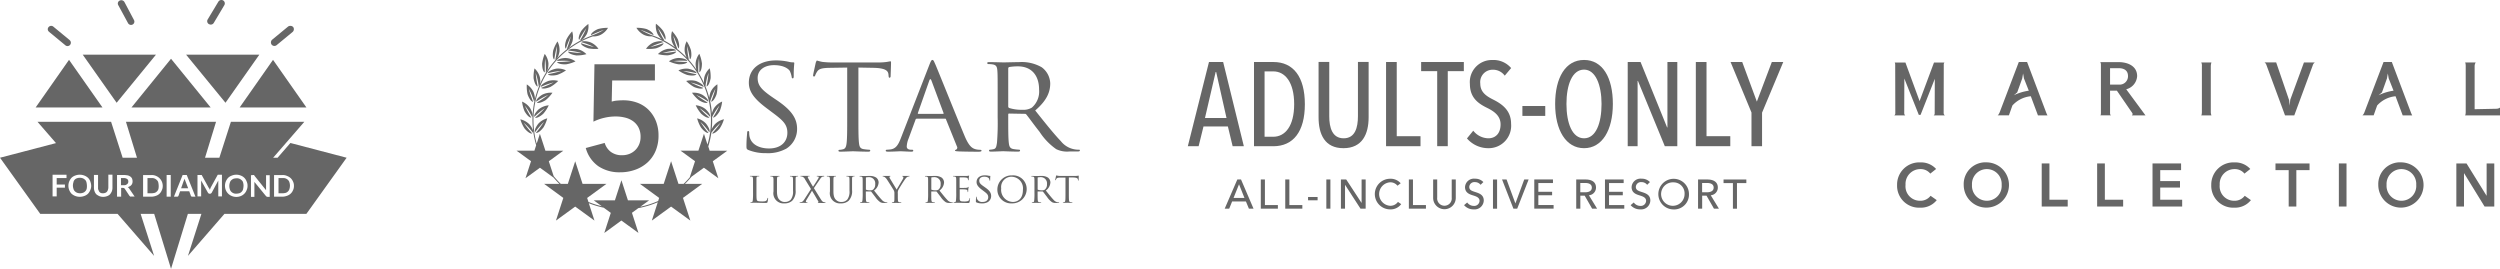 <svg xmlns="http://www.w3.org/2000/svg" width="437.5" height="47.042" viewBox="0 0 437.5 47.042">
  <g id="Capa_1" data-name="Capa 1" transform="translate(0 -0.008)">
    <g id="Grupo_166" data-name="Grupo 166">
      <g id="Grupo_164" data-name="Grupo 164">
        <g id="Grupo_162" data-name="Grupo 162">
          <path id="Trazado_417" data-name="Trazado 417" d="M215.71,25.59l-.83-3.45h-4.27l-.85,3.45h-1.89l3.7-14.73h2.48l3.62,14.73h-1.96Zm-2.89-12.98h-.08l-1.87,8.05h3.77l-1.81-8.05Z" fill="#666"/>
          <path id="Trazado_418" data-name="Trazado 418" d="M222.82,25.59h-3.37V10.86h3.39c3.49,0,5.51,2.58,5.51,7.39s-2.04,7.35-5.53,7.35Zm0-13.09H221.3V23.94h1.52c2.08,0,3.66-1.87,3.66-5.7s-1.58-5.74-3.66-5.74Z" fill="#666"/>
          <path id="Trazado_419" data-name="Trazado 419" d="M239.51,20.53c0,2.98-1.14,5.41-4.41,5.41s-4.35-2.43-4.35-5.41V10.85h1.87v9.49c0,2,.52,3.87,2.52,3.87s2.5-1.87,2.5-3.87V10.85h1.87v9.68Z" fill="#666"/>
          <path id="Trazado_420" data-name="Trazado 420" d="M242.56,25.59V10.86h1.87V23.84h4.16v1.75Z" fill="#666"/>
          <path id="Trazado_421" data-name="Trazado 421" d="M253.36,12.46V25.59h-1.85V12.46H248.7v-1.6h7.47v1.6h-2.81Z" fill="#666"/>
          <path id="Trazado_422" data-name="Trazado 422" d="M260.47,25.94a4.9,4.9,0,0,1-3.75-1.71l1.1-1.35a3.424,3.424,0,0,0,2.64,1.33c1.25,0,2.14-.85,2.14-2.43,0-1.48-1.08-2.27-2.39-2.91-1.6-.79-2.98-1.81-2.98-4.18a3.851,3.851,0,0,1,3.91-4.18,4.059,4.059,0,0,1,3.31,1.41l-1.12,1.33a2.522,2.522,0,0,0-2.12-1.04,2.162,2.162,0,0,0-2.16,2.43c0,1.46,1,2.16,2.21,2.77,1.54.77,3.18,1.87,3.18,4.26a3.925,3.925,0,0,1-3.98,4.27Z" fill="#666"/>
        </g>
        <g id="Grupo_163" data-name="Grupo 163">
          <path id="Trazado_423" data-name="Trazado 423" d="M277.21,25.94c-3.16,0-5.06-3.14-5.06-7.74s1.81-7.7,5.06-7.7,5.04,3.08,5.04,7.7S280.36,25.94,277.21,25.94Zm0-13.75c-2.08,0-3.08,2.66-3.08,6.01s1,6.01,3.08,6.01,3.06-2.66,3.06-6.01S279.21,12.19,277.21,12.19Z" fill="#666"/>
          <path id="Trazado_424" data-name="Trazado 424" d="M291.34,25.59l-4.7-11.42h-.06V25.59h-1.73V10.86h2.25l4.64,11.44h.06V10.86h1.73V25.59h-2.18Z" fill="#666"/>
          <path id="Trazado_425" data-name="Trazado 425" d="M296.77,25.59V10.86h1.87V23.84h4.16v1.75Z" fill="#666"/>
          <path id="Trazado_426" data-name="Trazado 426" d="M308.36,19.7v5.89h-1.85V19.7l-3.66-8.84h2.04l2.56,6.93,2.62-6.93h2l-3.7,8.84Z" fill="#666"/>
        </g>
      </g>
      <rect id="Rectángulo_81" data-name="Rectángulo 81" width="4" height="1.73" transform="translate(266.42 18.56)" fill="#666"/>
      <g id="Grupo_165" data-name="Grupo 165">
        <path id="Trazado_427" data-name="Trazado 427" d="M215.11,36.53h-.79l2.21-5.11h.65l2.19,5.11h-.81l-.52-1.26h-2.42l-.51,1.26Zm.76-1.88h1.91l-.95-2.39Z" fill="#666"/>
        <path id="Trazado_428" data-name="Trazado 428" d="M221.35,35.89h2.28v.63h-2.99V31.41h.72v4.47Z" fill="#666"/>
        <path id="Trazado_429" data-name="Trazado 429" d="M225.63,35.89h2.28v.63h-2.99V31.41h.72v4.47Z" fill="#666"/>
        <path id="Trazado_430" data-name="Trazado 430" d="M230.58,35.06h-1.67v-.58h1.67Z" fill="#666"/>
        <path id="Trazado_431" data-name="Trazado 431" d="M232.82,36.53h-.71V31.42h.71Z" fill="#666"/>
        <path id="Trazado_432" data-name="Trazado 432" d="M238.26,35.5h.02V31.42h.71v5.11h-.9l-2.7-4.17h-.01v4.17h-.72V31.42h.93l2.67,4.08Z" fill="#666"/>
        <path id="Trazado_433" data-name="Trazado 433" d="M245.21,35.73a2.3,2.3,0,0,1-1.95.92,2.68,2.68,0,1,1,.03-5.36,2.32,2.32,0,0,1,1.83.79l-.56.43a1.586,1.586,0,0,0-1.27-.6,2.059,2.059,0,0,0-.02,4.11,1.612,1.612,0,0,0,1.37-.68Z" fill="#666"/>
        <path id="Trazado_434" data-name="Trazado 434" d="M247.26,35.89h2.28v.63h-2.99V31.41h.72v4.47Z" fill="#666"/>
        <path id="Trazado_435" data-name="Trazado 435" d="M250.8,34.64V31.42h.71v3.17a1.278,1.278,0,1,0,2.54,0V31.42h.71v3.22a1.98,1.98,0,1,1-3.96,0Z" fill="#666"/>
        <path id="Trazado_436" data-name="Trazado 436" d="M259.11,32.36a1.214,1.214,0,0,0-1-.48.89.89,0,0,0-.99.83c0,.58.47.71,1.04.9.69.22,1.5.48,1.5,1.49a1.612,1.612,0,0,1-1.77,1.55,2.163,2.163,0,0,1-1.68-.74l.55-.47a1.4,1.4,0,0,0,1.14.6.929.929,0,0,0,1.02-.87c0-.6-.56-.79-1.21-.99s-1.33-.5-1.33-1.44a1.558,1.558,0,0,1,1.75-1.46,1.944,1.944,0,0,1,1.46.59l-.5.49Z" fill="#666"/>
        <path id="Trazado_437" data-name="Trazado 437" d="M261.99,36.53h-.72V31.42h.72Z" fill="#666"/>
        <path id="Trazado_438" data-name="Trazado 438" d="M265.18,35.6h.02l1.54-4.18h.77l-2,5.11h-.66l-1.99-5.11h.79l1.54,4.18Z" fill="#666"/>
        <path id="Trazado_439" data-name="Trazado 439" d="M269.21,35.89h2.67v.63H268.5V31.41h3.27v.63h-2.56v1.53h2.41v.61h-2.41v1.7Z" fill="#666"/>
        <path id="Trazado_440" data-name="Trazado 440" d="M276.55,36.53h-.71V31.42h1.64c.99,0,1.82.38,1.82,1.41a1.343,1.343,0,0,1-1.24,1.35l1.43,2.34h-.87l-1.3-2.27h-.76v2.27Zm0-2.87h.82c.66,0,1.2-.22,1.2-.82s-.53-.81-1.15-.81h-.87v1.63Z" fill="#666"/>
        <path id="Trazado_441" data-name="Trazado 441" d="M281.58,35.89h2.67v.63h-3.38V31.41h3.27v.63h-2.56v1.53h2.41v.61h-2.41v1.7Z" fill="#666"/>
        <path id="Trazado_442" data-name="Trazado 442" d="M288.26,32.36a1.214,1.214,0,0,0-1-.48.89.89,0,0,0-.99.83c0,.58.47.71,1.04.9.69.22,1.5.48,1.5,1.49a1.612,1.612,0,0,1-1.77,1.55,2.163,2.163,0,0,1-1.68-.74l.55-.47a1.4,1.4,0,0,0,1.14.6.929.929,0,0,0,1.02-.87c0-.6-.56-.79-1.21-.99s-1.33-.5-1.33-1.44a1.558,1.558,0,0,1,1.75-1.46,1.944,1.944,0,0,1,1.46.59l-.5.49Z" fill="#666"/>
        <path id="Trazado_443" data-name="Trazado 443" d="M292.86,36.66a2.68,2.68,0,1,1,2.71-2.69A2.6,2.6,0,0,1,292.86,36.66Zm0-4.74a2.053,2.053,0,1,0,1.94,2.05,1.927,1.927,0,0,0-1.94-2.05Z" fill="#666"/>
        <path id="Trazado_444" data-name="Trazado 444" d="M297.87,36.53h-.71V31.42h1.64c.99,0,1.82.38,1.82,1.41a1.343,1.343,0,0,1-1.24,1.35l1.43,2.34h-.87l-1.3-2.27h-.76v2.27Zm0-2.87h.82c.66,0,1.2-.22,1.2-.82s-.53-.81-1.15-.81h-.87v1.63Z" fill="#666"/>
        <path id="Trazado_445" data-name="Trazado 445" d="M303.97,36.53h-.71V32.05h-1.64v-.63h3.99v.63h-1.64v4.48Z" fill="#666"/>
      </g>
    </g>
    <g id="Grupo_169" data-name="Grupo 169">
      <g id="Grupo_167" data-name="Grupo 167">
        <path id="Trazado_446" data-name="Trazado 446" d="M337.79,30.38a2.144,2.144,0,0,0-1.71-.78,2.589,2.589,0,0,0-2.61,2.76,2.523,2.523,0,0,0,2.55,2.78,2.208,2.208,0,0,0,1.83-.87l1.08.76a3.537,3.537,0,0,1-2.92,1.32,3.838,3.838,0,0,1-4.02-3.98,3.881,3.881,0,0,1,4.09-3.94,3.526,3.526,0,0,1,2.74,1.15l-1.02.81Z" fill="#666"/>
        <path id="Trazado_447" data-name="Trazado 447" d="M347.68,28.42a3.961,3.961,0,1,1-4.03,3.94A3.8,3.8,0,0,1,347.68,28.42Zm.01,6.72a2.587,2.587,0,0,0,2.6-2.78,2.6,2.6,0,1,0-5.19,0A2.607,2.607,0,0,0,347.69,35.14Z" fill="#666"/>
        <path id="Trazado_448" data-name="Trazado 448" d="M357.31,28.61h1.34v6.35h3.2v1.19H357.3V28.61Z" fill="#666"/>
        <path id="Trazado_449" data-name="Trazado 449" d="M367.01,28.61h1.34v6.35h3.2v1.19H367V28.61Z" fill="#666"/>
        <path id="Trazado_450" data-name="Trazado 450" d="M376.7,28.61h4.99v1.17h-3.65V31.7h3.46v1.13h-3.46v2.13h3.84v1.19h-5.19V28.61Z" fill="#666"/>
        <path id="Trazado_451" data-name="Trazado 451" d="M392.77,30.38a2.144,2.144,0,0,0-1.71-.78,2.589,2.589,0,0,0-2.61,2.76A2.523,2.523,0,0,0,391,35.14a2.208,2.208,0,0,0,1.83-.87l1.08.76a3.537,3.537,0,0,1-2.92,1.32,3.838,3.838,0,0,1-4.02-3.98,3.881,3.881,0,0,1,4.09-3.94,3.526,3.526,0,0,1,2.74,1.15l-1.02.81Z" fill="#666"/>
        <path id="Trazado_452" data-name="Trazado 452" d="M400.52,29.78h-2.31V28.61h5.96v1.17h-2.31v6.37h-1.34V29.78Z" fill="#666"/>
        <path id="Trazado_453" data-name="Trazado 453" d="M409.3,28.61h1.34v7.54H409.3Z" fill="#666"/>
        <path id="Trazado_454" data-name="Trazado 454" d="M420.23,28.42a3.961,3.961,0,1,1-4.03,3.94A3.8,3.8,0,0,1,420.23,28.42Zm.01,6.72a2.587,2.587,0,0,0,2.6-2.78,2.6,2.6,0,1,0-5.19,0A2.607,2.607,0,0,0,420.24,35.14Z" fill="#666"/>
        <path id="Trazado_455" data-name="Trazado 455" d="M429.86,28.61h1.78l3.5,5.64h.02V28.61h1.34v7.54h-1.7l-3.58-5.82h-.02v5.82h-1.34Z" fill="#666"/>
      </g>
      <g id="Grupo_168" data-name="Grupo 168">
        <path id="Trazado_456" data-name="Trazado 456" d="M338.6,13.78l-2.5,6.33h-.31l-2.53-6.36-.02,6.05a.515.515,0,0,0,.17.4H331.5a.436.436,0,0,0,.18-.37l-.02-8.48c0-.31-.09-.4-.09-.4h1.88l2.48,6.75,2.52-6.75h1.83a.55.55,0,0,0-.12.4l-.02,8.45a.511.511,0,0,0,.21.4H338.4a.43.43,0,0,0,.17-.4l.02-6.02Z" fill="#666"/>
        <path id="Trazado_457" data-name="Trazado 457" d="M356.64,20.2l-1.25-3.35a4.962,4.962,0,0,0-3.22,1.62l-.61,1.72h-1.97s.18-.09.35-.52l3.35-8.81h1.45l3.34,8.84a3.907,3.907,0,0,0,.23.5h-1.68Zm-4.24-3.51a8.737,8.737,0,0,1,2.64-.81l-.85-2.15-.15-.87-.15.87-.88,2.45-.59.5Z" fill="#666"/>
        <path id="Trazado_458" data-name="Trazado 458" d="M373.16,19.81l-2.7-3.93h-1.2v3.93c0,.34.18.38.18.38h-1.89s.11,0,.11-.38V11.29a.868.868,0,0,0-.11-.41h3.22c1.52,0,3.23.64,3.23,2.45a2.533,2.533,0,0,1-1.91,2.3l3.37,4.57h-2.39a.3.3,0,0,0,.09-.4Zm-.76-6.48c0-1.22-1.02-1.39-1.63-1.39h-1.51v2.87h1.51A1.464,1.464,0,0,0,372.4,13.33Z" fill="#666"/>
        <path id="Trazado_459" data-name="Trazado 459" d="M385.22,20.2s.11-.11.11-.63v-8a1.13,1.13,0,0,0-.11-.63H387a2.438,2.438,0,0,0-.11.63v8a1.7,1.7,0,0,0,.11.63Z" fill="#666"/>
        <path id="Trazado_460" data-name="Trazado 460" d="M405.12,10.93a.853.853,0,0,0-.37.47l-3.25,8.8h-1.62l-3.25-8.8a.852.852,0,0,0-.34-.47h2.04l2.27,6.62.09.95.11-1.05,2.39-6.51h1.91Z" fill="#666"/>
        <path id="Trazado_461" data-name="Trazado 461" d="M420.47,20.2l-1.25-3.35A4.962,4.962,0,0,0,416,18.47l-.61,1.72h-1.97s.18-.09.35-.52l3.35-8.81h1.45l3.34,8.84a3.907,3.907,0,0,0,.23.5h-1.68Zm-4.24-3.51a8.737,8.737,0,0,1,2.64-.81l-.85-2.15-.15-.87-.15.87-.88,2.45-.59.5Z" fill="#666"/>
        <path id="Trazado_462" data-name="Trazado 462" d="M433.24,10.95a1.215,1.215,0,0,0-.18.64v7.53l3.81-.08a1.121,1.121,0,0,0,.63-.2V20.2h-6.11s.11-.12.11-.63V11.58c0-.53-.11-.64-.11-.64h1.86Z" fill="#666"/>
      </g>
    </g>
    <g id="Grupo_171" data-name="Grupo 171">
      <path id="Trazado_463" data-name="Trazado 463" d="M45.38,9.58H32.57l6.89,8.41Z" fill="#666"/>
      <path id="Trazado_464" data-name="Trazado 464" d="M27.29,9.58H14.48l5.93,8.41Z" fill="#666"/>
      <path id="Trazado_465" data-name="Trazado 465" d="M41.94,18.81H53.62l-5.84-8.33Z" fill="#666"/>
      <path id="Trazado_466" data-name="Trazado 466" d="M12.08,10.48,6.24,18.81H17.93Z" fill="#666"/>
      <path id="Trazado_467" data-name="Trazado 467" d="M29.93,18.81h6.93l-6.93-8.52-6.92,8.52Z" fill="#666"/>
      <path id="Trazado_468" data-name="Trazado 468" d="M22.41,4.07a.6.6,0,0,0,.8.23.575.575,0,0,0,.24-.78L21.77.35a.638.638,0,0,0-.84-.23.565.565,0,0,0-.24.78l1.72,3.17Z" fill="#666"/>
      <path id="Trazado_469" data-name="Trazado 469" d="M36.58,4.23A.612.612,0,0,0,37.42,4L39.26.91a.609.609,0,0,0-.2-.82.631.631,0,0,0-.84.2L36.34,3.42a.585.585,0,0,0,.24.82Z" fill="#666"/>
      <path id="Trazado_470" data-name="Trazado 470" d="M8.6,5.59,11.4,7.9a.587.587,0,0,0,.84-.82L12.16,7,9.36,4.69a.588.588,0,0,0-.84.04.557.557,0,0,0,.04.82A.039.039,0,0,1,8.6,5.59Z" fill="#666"/>
      <path id="Trazado_471" data-name="Trazado 471" d="M48.42,7.9l2.8-2.31a.646.646,0,0,0,.08-.86.7.7,0,0,0-.88-.08l-2.8,2.31a.646.646,0,0,0-.08.86A.616.616,0,0,0,48.42,7.9Z" fill="#666"/>
      <g id="Grupo_170" data-name="Grupo 170">
        <path id="Trazado_472" data-name="Trazado 472" d="M27.45,31.52a1.228,1.228,0,0,0-.4-.27,1.1,1.1,0,0,0-.52-.08h-.72v2.66h.76a2.341,2.341,0,0,0,.52-.08.981.981,0,0,0,.4-.27.921.921,0,0,0,.24-.43,2.371,2.371,0,0,0,.04-.55,2.989,2.989,0,0,0-.08-.59.8.8,0,0,0-.24-.39Z" fill="#666"/>
        <path id="Trazado_473" data-name="Trazado 473" d="M42.3,31.56a1.153,1.153,0,0,0-.92-.35,2.341,2.341,0,0,0-.52.08,1.651,1.651,0,0,0-.4.27.921.921,0,0,0-.24.43,1.817,1.817,0,0,0,0,1.13.921.921,0,0,0,.24.43,1.228,1.228,0,0,0,.4.27,1.1,1.1,0,0,0,.52.08,2.341,2.341,0,0,0,.52-.08.981.981,0,0,0,.4-.27.921.921,0,0,0,.24-.43.355.355,0,0,1,.02-.1,3.443,3.443,0,0,0,.06-.53,2.275,2.275,0,0,0-.08-.55.8.8,0,0,0-.24-.39Z" fill="#666"/>
        <path id="Trazado_474" data-name="Trazado 474" d="M32.37,31.52s-.03-.08-.04-.12a.564.564,0,0,0-.04-.12l-.08.23s-.03.07-.04.1a.3.3,0,0,1-.04.1l-.44,1.25h1.24l-.48-1.25a1.883,1.883,0,0,0-.08-.2Z" fill="#666"/>
        <path id="Trazado_475" data-name="Trazado 475" d="M22.45,31.76a.492.492,0,0,0-.2-.43,1.042,1.042,0,0,0-.6-.16h-.48v1.25h.48a1.107,1.107,0,0,0,.36-.04.837.837,0,0,0,.24-.16.4.4,0,0,0,.16-.2.571.571,0,0,0,.04-.27Z" fill="#666"/>
        <path id="Trazado_476" data-name="Trazado 476" d="M50.82,25.03l-2.24,2.58H47.8l5.46-6.29H40.41l-2.02,6.29H35.88l1.93-6.29H22.04l1.93,6.29H21.46l-2.02-6.29H6.56L9.8,25.05,0,27.61l7.04,9.82H20.57l6.4,7.36-2.36-7.36h2.37l2.95,9.62,2.95-9.62h2.37l-2.36,7.36,6.39-7.36H53.62l7.04-9.82ZM11.64,30.62v.55H9.92V32.3h1.44v.55H9.92v1.53H9.2V30.59h2.44v.04Zm4.16,2.66a2.235,2.235,0,0,1-.4.63,1.722,1.722,0,0,1-.64.39,2.208,2.208,0,0,1-1.6,0,2.117,2.117,0,0,1-.64-.39,2.1,2.1,0,0,1-.4-.63,2.025,2.025,0,0,1,0-1.53,2.235,2.235,0,0,1,.4-.63,1.722,1.722,0,0,1,.64-.39,2.208,2.208,0,0,1,1.6,0,2.117,2.117,0,0,1,.64.39,1.7,1.7,0,0,1,.4.63,2.458,2.458,0,0,1,.16.74,1.706,1.706,0,0,1-.16.78Zm3.88-.39a1.759,1.759,0,0,1-.12.63,2.2,2.2,0,0,1-.32.51,1.386,1.386,0,0,1-.52.31,1.874,1.874,0,0,1-1.32,0,2.649,2.649,0,0,1-.52-.31,1.374,1.374,0,0,1-.32-.51,1.759,1.759,0,0,1-.12-.63V30.62h.72v2.27a.688.688,0,0,0,.08.39,1.018,1.018,0,0,0,.16.31.717.717,0,0,0,.28.2,1.5,1.5,0,0,0,.4.04,1.168,1.168,0,0,0,.36-.08.717.717,0,0,0,.28-.2.832.832,0,0,0,.16-.31,1.355,1.355,0,0,0,.08-.39V30.58h.72v2.31Zm3.24,1.53s-.12,0-.16-.04l-.12-.12-.8-1.21-.12-.12a.907.907,0,0,0-.16-.04H21.2v1.53h-.72V30.63h1.2a3.8,3.8,0,0,1,.59.06.277.277,0,0,1,.09.01,1.505,1.505,0,0,1,.48.23.905.905,0,0,1,.28.35.235.235,0,0,0,.02.08,1.35,1.35,0,0,1,.06.35,1.048,1.048,0,0,1-.04.35.762.762,0,0,1-.16.31l-.06.06a.525.525,0,0,1-.22.17,1.421,1.421,0,0,1-.36.16.73.73,0,0,1,.24.23l.96,1.41h-.64Zm5.4-1.13a1.644,1.644,0,0,1-1,.98,2.586,2.586,0,0,1-.8.16H25.04V30.64h1.48a1.791,1.791,0,0,1,.8.16,1.885,1.885,0,0,1,1.16,1.72,1.706,1.706,0,0,1-.16.78Zm1.56,1.13h-.72V30.63h.72Zm3.76,0s-.12,0-.16-.04-.08-.08-.08-.12l-.28-.78h-1.6l-.28.78a.575.575,0,0,1-.08.12c-.04.04-.08.04-.16.04h-.56l1.52-3.79h.72l1.52,3.79Zm5.2-.04H38.2V31.6l-1.16,2.15-.12.12a.414.414,0,0,1-.16.04h-.08s-.12,0-.16-.04l-.12-.12L35.2,31.6v2.78h-.64V30.63h.72l.04.04a.14.14,0,0,1,.04.08l1.16,2.11a.746.746,0,0,1,.12.16.69.69,0,0,1,.04.1.69.69,0,0,0,.04.1l.08-.2s.03-.07.04-.1a.69.69,0,0,1,.04-.1l1.16-2.11s0-.03.02-.04a.052.052,0,0,0,.02-.04l.04-.04h.72v3.79Zm4.32-1.09a1.822,1.822,0,0,1-1,1.02,2.08,2.08,0,0,1-1.6,0,1.892,1.892,0,0,1-1.04-1.02,2.025,2.025,0,0,1,0-1.53,2.235,2.235,0,0,1,.4-.63,1.722,1.722,0,0,1,.64-.39,2.08,2.08,0,0,1,1.6,0,1.707,1.707,0,0,1,1,1.02,1.65,1.65,0,0,1,.16.74,1.706,1.706,0,0,1-.16.78Zm4.04,1.17h-.36a.4.4,0,0,1-.16-.04.209.209,0,0,0-.06-.04c-.02,0-.04-.02-.06-.04l-2.04-2.5v2.62h-.6V30.67l.48-.04h.04a.039.039,0,0,1,.04.04l.04.08,2.04,2.54V30.67h.64v3.79Zm4.08-1.17a1.625,1.625,0,0,1-.4.59,1.722,1.722,0,0,1-.64.39,2.586,2.586,0,0,1-.8.16H47.96V30.64h1.48a1.791,1.791,0,0,1,.8.16,2.117,2.117,0,0,1,.64.39,1.927,1.927,0,0,1,.4.59,1.65,1.65,0,0,1,.16.74,1.706,1.706,0,0,1-.16.78Z" fill="#666"/>
        <path id="Trazado_477" data-name="Trazado 477" d="M50.42,31.52a1.153,1.153,0,0,0-.92-.35h-.76v2.66h.76a2.341,2.341,0,0,0,.52-.08.981.981,0,0,0,.4-.27.921.921,0,0,0,.24-.43,1.931,1.931,0,0,0,0-1.1A.921.921,0,0,0,50.42,31.52Z" fill="#666"/>
        <path id="Trazado_478" data-name="Trazado 478" d="M14.89,31.48a1.228,1.228,0,0,0-.4-.27,1.546,1.546,0,0,0-1.04,0,.981.981,0,0,0-.4.27h0a.855.855,0,0,0-.2.43,1.817,1.817,0,0,0,0,1.13.921.921,0,0,0,.24.43,1.228,1.228,0,0,0,.4.27,1.546,1.546,0,0,0,1.04,0,.981.981,0,0,0,.4-.27.921.921,0,0,0,.24-.43,2.371,2.371,0,0,0,.04-.55,2.989,2.989,0,0,0-.08-.59.921.921,0,0,0-.24-.43Z" fill="#666"/>
      </g>
    </g>
    <g id="Grupo_172" data-name="Grupo 172">
      <path id="Trazado_479" data-name="Trazado 479" d="M95.09,22.33a6.462,6.462,0,0,0,.68-1.61,3.2,3.2,0,0,0-1.56.93c-.49.63-.74,1.26-.57,1.5a12.6,12.6,0,0,1,1.56-1.82,18.613,18.613,0,0,1-1.42,1.92c.27.1.82-.29,1.31-.93Z" fill="#666"/>
      <path id="Trazado_480" data-name="Trazado 480" d="M93.14,23.36a19.594,19.594,0,0,1-1.49-1.87,11.525,11.525,0,0,1,1.62,1.76c.16-.25-.11-.87-.62-1.48a3.224,3.224,0,0,0-1.59-.88,6.125,6.125,0,0,0,.73,1.59c.51.61,1.07.99,1.34.88Z" fill="#666"/>
      <path id="Trazado_481" data-name="Trazado 481" d="M94.33,19.08c-.59.54-.95,1.12-.82,1.38a12.466,12.466,0,0,1,1.85-1.52,19.787,19.787,0,0,1-1.73,1.65c.25.15.86-.15,1.45-.68a6.325,6.325,0,0,0,.95-1.47,3.163,3.163,0,0,0-1.69.65Z" fill="#666"/>
      <path id="Trazado_482" data-name="Trazado 482" d="M92.98,20.58a18.818,18.818,0,0,1-1.14-2.1,11.369,11.369,0,0,1,1.29,2.02c.2-.21.04-.87-.36-1.57a3.186,3.186,0,0,0-1.41-1.14,6.318,6.318,0,0,0,.44,1.69c.4.69.88,1.16,1.17,1.1Z" fill="#666"/>
      <path id="Trazado_483" data-name="Trazado 483" d="M94.89,16.58c-.68.43-1.12.93-1.05,1.22a11.507,11.507,0,0,1,2.09-1.17,19.311,19.311,0,0,1-1.99,1.32c.22.19.87,0,1.55-.42a6.442,6.442,0,0,0,1.19-1.29,3.265,3.265,0,0,0-1.78.34Z" fill="#666"/>
      <path id="Trazado_484" data-name="Trazado 484" d="M93.3,17.82a19.107,19.107,0,0,1-.76-2.27,11.725,11.725,0,0,1,.92,2.21c.23-.18.19-.85-.08-1.61a3.2,3.2,0,0,0-1.19-1.37,6.274,6.274,0,0,0,.14,1.75c.27.75.67,1.3.96,1.29Z" fill="#666"/>
      <path id="Trazado_485" data-name="Trazado 485" d="M95.88,14.21c-.74.3-1.27.72-1.25,1.01a12.373,12.373,0,0,1,2.26-.79,19.1,19.1,0,0,1-2.19.95c.19.22.86.15,1.6-.15a6.071,6.071,0,0,0,1.39-1.06,3.245,3.245,0,0,0-1.81.03Z" fill="#666"/>
      <path id="Trazado_486" data-name="Trazado 486" d="M94.1,15.15a17.753,17.753,0,0,1-.35-2.37,11.5,11.5,0,0,1,.53,2.34c.26-.13.34-.81.2-1.59a3.19,3.19,0,0,0-.94-1.55,6.3,6.3,0,0,0-.16,1.74c.14.79.43,1.39.72,1.43Z" fill="#666"/>
      <path id="Trazado_487" data-name="Trazado 487" d="M97.26,12.04c-.78.17-1.38.49-1.4.78a12.44,12.44,0,0,1,2.36-.39,19.7,19.7,0,0,1-2.33.56c.14.25.82.3,1.6.13a6.135,6.135,0,0,0,1.56-.8,3.2,3.2,0,0,0-1.79-.29Z" fill="#666"/>
      <path id="Trazado_488" data-name="Trazado 488" d="M95.34,12.67a19.884,19.884,0,0,1,.06-2.39,11.876,11.876,0,0,1,.11,2.39c.28-.09.47-.74.47-1.54a3.221,3.221,0,0,0-.65-1.69,6.24,6.24,0,0,0-.46,1.69c0,.8.18,1.45.46,1.54Z" fill="#666"/>
      <path id="Trazado_489" data-name="Trazado 489" d="M99,10.15c-.8.03-1.44.25-1.52.53a12.7,12.7,0,0,1,2.4.03,20,20,0,0,1-2.39.15c.1.27.75.44,1.55.41a6.168,6.168,0,0,0,1.67-.52A3.124,3.124,0,0,0,99,10.16Z" fill="#666"/>
      <path id="Trazado_490" data-name="Trazado 490" d="M97,10.43a17.066,17.066,0,0,1,.48-2.34,12.539,12.539,0,0,1-.3,2.38c.29-.04.59-.64.73-1.43a3.207,3.207,0,0,0-.35-1.78,6.449,6.449,0,0,0-.75,1.58c-.14.79-.07,1.46.19,1.59Z" fill="#666"/>
      <path id="Trazado_491" data-name="Trazado 491" d="M102.62,9.48a3.212,3.212,0,0,0-1.59-.88c-.79-.11-1.46,0-1.59.26a11.573,11.573,0,0,1,2.35.45,20.576,20.576,0,0,1-2.38-.27c.05.29.66.56,1.46.67a6.313,6.313,0,0,0,1.74-.22Z" fill="#666"/>
      <path id="Trazado_492" data-name="Trazado 492" d="M99.9,6.3a15.96,15.96,0,0,1-.71,2.29c.29.01.7-.53.97-1.28a3.171,3.171,0,0,0-.03-1.81,6.046,6.046,0,0,0-1.01,1.43c-.28.75-.32,1.42-.09,1.6a19.876,19.876,0,0,1,.88-2.22Z" fill="#666"/>
      <path id="Trazado_493" data-name="Trazado 493" d="M101.66,7.56c0,.29.56.67,1.32.91a6.273,6.273,0,0,0,1.75.08,3.186,3.186,0,0,0-1.41-1.14c-.76-.25-1.44-.26-1.61-.02a11.428,11.428,0,0,1,2.24.85,19.816,19.816,0,0,1-2.29-.68Z" fill="#666"/>
      <path id="Trazado_494" data-name="Trazado 494" d="M102.6,4.95a15.2,15.2,0,0,1-1.1,2.13c.28.06.78-.4,1.18-1.09a3.212,3.212,0,0,0,.28-1.79,6.1,6.1,0,0,0-1.24,1.23c-.4.69-.56,1.35-.37,1.56A18.727,18.727,0,0,1,102.6,4.95Z" fill="#666"/>
      <path id="Trazado_495" data-name="Trazado 495" d="M124.13,23.15c.17-.24-.08-.87-.57-1.5a3.2,3.2,0,0,0-1.56-.93,5.951,5.951,0,0,0,.68,1.61c.49.63,1.04,1.03,1.31.93a19.777,19.777,0,0,1-1.42-1.92,11.5,11.5,0,0,1,1.56,1.82Z" fill="#666"/>
      <path id="Trazado_496" data-name="Trazado 496" d="M124.26,20.46c.12-.26-.23-.84-.82-1.38a3.19,3.19,0,0,0-1.69-.65,6.121,6.121,0,0,0,.95,1.47c.59.54,1.2.83,1.45.68a17.228,17.228,0,0,1-1.73-1.65,11.4,11.4,0,0,1,1.85,1.52Z" fill="#666"/>
      <path id="Trazado_497" data-name="Trazado 497" d="M122.88,16.58a3.166,3.166,0,0,0-1.78-.34,6.442,6.442,0,0,0,1.19,1.29c.68.43,1.33.61,1.55.42a19.311,19.311,0,0,1-1.99-1.32,12.168,12.168,0,0,1,2.09,1.17c.07-.28-.37-.79-1.05-1.22Z" fill="#666"/>
      <path id="Trazado_498" data-name="Trazado 498" d="M121.89,14.21a3.237,3.237,0,0,0-1.81-.03,6.321,6.321,0,0,0,1.39,1.06c.74.3,1.41.37,1.6.15a18.329,18.329,0,0,1-2.19-.95,12.121,12.121,0,0,1,2.26.79c.02-.29-.51-.71-1.25-1.01Z" fill="#666"/>
      <path id="Trazado_499" data-name="Trazado 499" d="M120.51,12.04a3.2,3.2,0,0,0-1.79.29,6.136,6.136,0,0,0,1.56.8c.78.17,1.45.12,1.6-.13a17.869,17.869,0,0,1-2.33-.56,11.667,11.667,0,0,1,2.36.39c-.03-.29-.62-.61-1.4-.78Z" fill="#666"/>
      <path id="Trazado_500" data-name="Trazado 500" d="M120.29,10.68c-.08-.28-.72-.5-1.52-.53a3.212,3.212,0,0,0-1.71.59,6.168,6.168,0,0,0,1.67.52c.8.03,1.45-.13,1.55-.41a18.067,18.067,0,0,1-2.39-.15,11.846,11.846,0,0,1,2.4-.03Z" fill="#666"/>
      <path id="Trazado_501" data-name="Trazado 501" d="M116.73,8.59a3.269,3.269,0,0,0-1.59.88,6.313,6.313,0,0,0,1.74.22c.79-.11,1.41-.38,1.46-.67a20.345,20.345,0,0,1-2.38.27,12.492,12.492,0,0,1,2.35-.45c-.12-.26-.79-.36-1.59-.26Z" fill="#666"/>
      <path id="Trazado_502" data-name="Trazado 502" d="M114.46,7.41a3.186,3.186,0,0,0-1.41,1.14,6.273,6.273,0,0,0,1.75-.08c.76-.25,1.32-.62,1.32-.91a19.816,19.816,0,0,1-2.29.68,12.116,12.116,0,0,1,2.24-.85c-.17-.24-.85-.22-1.61.02Z" fill="#666"/>
      <path id="Trazado_503" data-name="Trazado 503" d="M103.87,21.29a8.6,8.6,0,0,1,1.85-.66,8.731,8.731,0,0,1,2.03-.24,6.78,6.78,0,0,1,1.65.2,4.011,4.011,0,0,1,1.39.63,3.168,3.168,0,0,1,.96,1.12,3.525,3.525,0,0,1,.35,1.65,3.216,3.216,0,0,1-.24,1.26,3.127,3.127,0,0,1-.67,1.01,3.066,3.066,0,0,1-1.02.67,3.419,3.419,0,0,1-1.3.24,3.157,3.157,0,0,1-1.97-.58,3.057,3.057,0,0,1-1.08-1.57l-3.31.89a5.719,5.719,0,0,0,2.22,3.2,6.622,6.622,0,0,0,3.79,1.05,7.681,7.681,0,0,0,2.65-.45,6.366,6.366,0,0,0,2.14-1.27,5.766,5.766,0,0,0,1.42-2.02,6.791,6.791,0,0,0,.51-2.69,6.7,6.7,0,0,0-.46-2.55,5.885,5.885,0,0,0-1.27-1.94,5.447,5.447,0,0,0-1.96-1.25,7.038,7.038,0,0,0-2.51-.43c-.33,0-.69.02-1.06.05a4.505,4.505,0,0,0-.93.18l.08-3.7h7.48V11.26H104.03l-.18,10.02Z" fill="#666"/>
      <path id="Trazado_504" data-name="Trazado 504" d="M124.2,26.41l-.25-.77a16.052,16.052,0,0,0,.54-2.4h0a12.66,12.66,0,0,1,1.62-1.76,18.091,18.091,0,0,1-1.49,1.87c.27.11.83-.27,1.34-.88a6.125,6.125,0,0,0,.73-1.59,3.224,3.224,0,0,0-1.59.88,3.6,3.6,0,0,0-.55.86,15.266,15.266,0,0,0,.07-2.13h0a12.416,12.416,0,0,1,1.29-2.02,17.966,17.966,0,0,1-1.14,2.1c.28.06.77-.41,1.17-1.1a6.318,6.318,0,0,0,.44-1.69,3.186,3.186,0,0,0-1.41,1.14,3.643,3.643,0,0,0-.39.93,14.686,14.686,0,0,0-.3-2.11h0a12.442,12.442,0,0,1,.92-2.21,19.107,19.107,0,0,1-.76,2.27c.29.01.69-.53.96-1.29a6.274,6.274,0,0,0,.14-1.75,3.2,3.2,0,0,0-1.19,1.37,4.022,4.022,0,0,0-.23,1,16.409,16.409,0,0,0-.68-2.05l.02.02a11.166,11.166,0,0,1,.53-2.34,18.221,18.221,0,0,1-.35,2.37c.29-.04.58-.64.72-1.43a6.3,6.3,0,0,0-.16-1.74,3.249,3.249,0,0,0-.94,1.55,3.9,3.9,0,0,0-.05,1.05,15.709,15.709,0,0,0-1.04-1.94c.01,0,.03.02.04.03a11.828,11.828,0,0,1,.11-2.39,19.884,19.884,0,0,1,.06,2.39c.28-.09.46-.74.46-1.54a6.24,6.24,0,0,0-.46-1.69,3.221,3.221,0,0,0-.65,1.69,3.671,3.671,0,0,0,.15,1.09,15.872,15.872,0,0,0-1.4-1.78c.02,0,.04.02.07.02a11.6,11.6,0,0,1-.3-2.38,21.313,21.313,0,0,1,.48,2.34c.26-.14.33-.81.19-1.59a6.091,6.091,0,0,0-.75-1.58,3.207,3.207,0,0,0-.35,1.78,3.493,3.493,0,0,0,.36,1.08,15.941,15.941,0,0,0-1.73-1.55c.03,0,.06.02.09.02a11.127,11.127,0,0,1-.71-2.29,20.714,20.714,0,0,1,.88,2.22c.23-.18.18-.85-.09-1.6a6.046,6.046,0,0,0-1.01-1.43,3.182,3.182,0,0,0-.03,1.81,3.252,3.252,0,0,0,.57,1.03,15.635,15.635,0,0,0-2.03-1.26.563.563,0,0,0,.13,0,11.769,11.769,0,0,1-1.1-2.13,18.727,18.727,0,0,1,1.25,2.04c.2-.22.03-.87-.37-1.56a6.367,6.367,0,0,0-1.24-1.23,3.212,3.212,0,0,0,.28,1.79,3.317,3.317,0,0,0,.78.95,14.141,14.141,0,0,0-1.55-.66h0a.254.254,0,0,1-.07-.02c-.11-.04-.22-.08-.33-.11a14.548,14.548,0,0,1-1.78-.87c.01-.03,1.77.68,2.24.92.02-.29-.51-.79-1.25-1.08a6.343,6.343,0,0,0-1.74-.21,3.24,3.24,0,0,0,1.32,1.24,2.716,2.716,0,0,0,1.38.25,15.6,15.6,0,0,1,10.22,16.68,15.232,15.232,0,0,1-.48,2.27l-.62-1.9-.97,2.97H119.1l2.53,1.84-.92,2.82c-.34.4-.7.78-1.07,1.14h-.91l-1.29-3.96-1.29,3.96h-4.17l3.37,2.46-.17.54a15.892,15.892,0,0,1-3.13,1.01l1.54-1.12h-3.7l-1.14-3.52-1.14,3.52h-3.7l1.41,1.03a16.377,16.377,0,0,1-2.34-.75l-.23-.7,3.37-2.46h-4.17l-1.29-3.96-1.29,3.96H98.14a16.112,16.112,0,0,1-1.25-1.36l-.85-2.6,2.53-1.84H95.45l-.97-2.97-.56,1.72a15.489,15.489,0,0,1,9.81-18.76,2.821,2.821,0,0,0,1.35-.26,3.166,3.166,0,0,0,1.32-1.24,6.343,6.343,0,0,0-1.74.21c-.74.3-1.27.79-1.25,1.08.47-.24,2.23-.95,2.24-.92a11.48,11.48,0,0,1-2.17,1,.031.031,0,0,1,.02.01A15.683,15.683,0,0,0,93.32,18.93a15.464,15.464,0,0,0,.51,6.49l-.31.96H90.4l2.53,1.84-.97,2.98,2.53-1.84,2.4,1.74a14.691,14.691,0,0,0,1,1.08H95.21l3.37,2.46-1.29,3.97,3.37-2.45,3.37,2.45-.99-3.04a16.211,16.211,0,0,0,2.62.79l1.23.9-1.14,3.52,2.99-2.18,2.99,2.17-1.14-3.52,1.12-.82a16.311,16.311,0,0,0,3.4-1.03l-1.04,3.21,3.37-2.45,3.37,2.45-1.29-3.97,3.37-2.46h-3.02c.41-.4.79-.82,1.16-1.26l2.15-1.56,2.53,1.84-.97-2.97,2.53-1.84h-3.12Z" fill="#666"/>
      <path id="Trazado_505" data-name="Trazado 505" d="M137.49,26.09a4.046,4.046,0,0,0,2-3.53c0-1.78-.9-3.22-3.51-4.99l-.61-.41c-2.12-1.44-2.78-2.19-2.78-3.51,0-1.46,1.29-2.24,2.85-2.24,1.92,0,2.63.78,2.78,1.02a4.165,4.165,0,0,1,.32,1.02c.02.17.05.27.19.27s.17-.15.17-.46a21.452,21.452,0,0,1,.1-2.19c0-.12-.05-.15-.22-.15a2.766,2.766,0,0,1-.76-.1,10.487,10.487,0,0,0-2.22-.24c-2.83,0-4.75,1.46-4.75,3.9,0,1.44.76,2.7,3.07,4.43l.97.73c1.9,1.41,2.7,2.12,2.7,3.6,0,1.56-1.1,2.75-3.22,2.75-1.44,0-3.04-.54-3.39-2.05a3.226,3.226,0,0,1-.07-.76c0-.18-.07-.24-.19-.24s-.17.12-.17.34c-.02.34-.12,1.17-.12,2.19,0,.56.02.63.32.78a7.964,7.964,0,0,0,3.12.56,6.611,6.611,0,0,0,3.41-.73Z" fill="#666"/>
      <path id="Trazado_506" data-name="Trazado 506" d="M142.44,13.39c.1,0,.17-.02.22-.19a3.381,3.381,0,0,1,.34-.66c.32-.49.83-.63,2.17-.66l3.09-.05v8.7c0,2,0,3.63-.1,4.48-.07.61-.19,1.02-.63,1.12a2.756,2.756,0,0,1-.63.1c-.12,0-.17.07-.17.15,0,.12.1.17.34.17.63,0,2.12-.07,2.22-.07.12,0,1.49.07,2.66.07.24,0,.34-.07.34-.17a.151.151,0,0,0-.17-.17,7.984,7.984,0,0,1-.97-.1c-.66-.1-.76-.49-.83-1.1-.1-.85-.1-2.48-.1-4.48v-8.7l2.68.05c2.05.05,2.51.51,2.58,1.14l.02.22c.02.29.07.37.17.37s.19-.1.19-.27c0-.24.07-1.73.07-2.36,0-.12,0-.24-.1-.24s-.29.05-.61.1a10.371,10.371,0,0,1-1.53.1H145.6a15.871,15.871,0,0,1-1.68-.1,7.61,7.61,0,0,1-.95-.24c-.07,0-.17.27-.22.39-.02.17-.46,2.02-.46,2.24a.165.165,0,0,0,.15.17Z" fill="#666"/>
      <path id="Trazado_507" data-name="Trazado 507" d="M165.55,20.9l1.92,4.75a.387.387,0,0,1-.19.56c-.1.05-.15.05-.15.15,0,.12.34.12.76.15,1.49.05,3.07.05,3.39.05.24,0,.49-.05.49-.17s-.15-.17-.27-.17a2.835,2.835,0,0,1-.85-.12c-.46-.15-1.05-.41-1.83-2.27-1.32-3.14-4.75-11.69-5.14-12.57-.22-.46-.29-.76-.51-.76-.15,0-.24.12-.51.8l-5.04,12.96c-.41,1.05-.83,1.78-1.8,1.9-.17.02-.49.05-.63.05a.18.18,0,0,0-.19.17c0,.12.15.17.41.17.88,0,1.95-.07,2.17-.07.24,0,1.41.07,1.92.07.19,0,.32-.05.32-.17,0-.1-.05-.17-.22-.17h-.19c-.37,0-.73-.15-.73-.56a4.141,4.141,0,0,1,.32-1.39l1.22-3.31a.227.227,0,0,1,.22-.17h4.94c.12,0,.15.02.19.12Zm-.51-.97H160.7c-.07,0-.1-.05-.07-.15l2-5.68c.12-.32.24-.32.37,0l2.12,5.68c.02.1.02.15-.07.15Z" fill="#666"/>
      <path id="Trazado_508" data-name="Trazado 508" d="M188.79,26.21a4.2,4.2,0,0,1-.76-.07,3.92,3.92,0,0,1-2.39-1.44c-1.24-1.29-2.73-3.17-4.48-5.36,2-1.71,2.63-3.19,2.63-4.73a3.627,3.627,0,0,0-1.49-2.83,7.005,7.005,0,0,0-3.99-.9c-.66,0-2.46.05-2.68.05-.12,0-1.56-.05-2.53-.05-.24,0-.34.05-.34.17a.213.213,0,0,0,.17.17,5.706,5.706,0,0,1,.73.05c.71.1.83.44.88,1.14.05.66.05,1.24.05,4.46v3.65a42.809,42.809,0,0,1-.12,4.48c-.1.61-.15,1-.56,1.1a2.926,2.926,0,0,1-.66.1.167.167,0,0,0-.17.17c0,.12.12.17.34.17.66,0,2.09-.07,2.12-.07.1,0,1.46.07,2.63.07.24,0,.34-.07.34-.17a.151.151,0,0,0-.17-.17,7.7,7.7,0,0,1-.95-.1c-.66-.1-.78-.49-.85-1.1-.1-.85-.1-2.46-.1-4.46v-.49c0-.12.05-.17.15-.17l2.73.05a.315.315,0,0,1,.29.12c.46.56,1.41,1.9,2.31,3.02a10.9,10.9,0,0,0,2.92,3.04,4.356,4.356,0,0,0,2.29.41h1.34c.39,0,.51-.05.51-.17a.187.187,0,0,0-.19-.17Zm-8.23-7.36a2.8,2.8,0,0,1-1.61.37,7.206,7.206,0,0,1-2.36-.32.306.306,0,0,1-.15-.27V11.98a.259.259,0,0,1,.17-.24,9.227,9.227,0,0,1,1.53-.12c2.29,0,3.7,1.49,3.7,4.07a3.713,3.713,0,0,1-1.29,3.17Z" fill="#666"/>
      <path id="Trazado_509" data-name="Trazado 509" d="M134.37,34.64s-.06.04-.07.08a.7.7,0,0,1-.15.35c-.15.18-.44.19-.78.19-.51,0-.76-.04-.86-.15-.12-.11-.13-.49-.13-1.41V31.23c.01-.22.05-.32.24-.35.07,0,.17-.01.21-.01.02,0,.05-.02.05-.04,0-.04-.04-.05-.1-.05-.2,0-.68.01-.71.01s-.44-.01-.74-.01c-.07,0-.1.01-.1.05a.064.064,0,0,0,.05.05,1.548,1.548,0,0,1,.22.01c.21.03.25.13.27.35.01.2.01.38.01,1.35v1.1a11.636,11.636,0,0,1-.04,1.35c-.03.18-.04.3-.17.33a1.381,1.381,0,0,1-.2.03.047.047,0,0,0-.05.05c0,.04.04.05.1.05.1,0,.24,0,.38-.01h.27c.19,0,.41,0,.71.01s.66.02,1.13.02c.35,0,.37-.02.41-.17a4.147,4.147,0,0,0,.1-.63c0-.07-.01-.1-.04-.1Z" fill="#666"/>
      <path id="Trazado_510" data-name="Trazado 510" d="M139.58,30.79c-.19,0-.5.01-.54.01s-.41-.01-.7-.01c-.07,0-.1.01-.1.05a.054.054,0,0,0,.05.05,1.548,1.548,0,0,1,.22.01c.21.03.25.15.26.35s.01.38.01,1.35v.79a2.328,2.328,0,0,1-.37,1.52,1.3,1.3,0,0,1-1,.44,1.232,1.232,0,0,1-.96-.34c-.28-.25-.48-.63-.48-1.53V32.6c0-.97,0-1.15.01-1.35s.05-.32.22-.35a1.1,1.1,0,0,1,.16-.01.065.065,0,0,0,.06-.05c0-.04-.04-.05-.11-.05-.19,0-.6.01-.66.01s-.45-.01-.74-.01c-.07,0-.1.01-.1.05a.064.064,0,0,0,.05.05,1.548,1.548,0,0,1,.22.01c.21.03.25.15.27.35s.01.38.01,1.35v.92a1.777,1.777,0,0,0,1.92,2.08,1.933,1.933,0,0,0,1.35-.46,2.389,2.389,0,0,0,.6-1.88V31.24c.01-.21.05-.31.23-.35a1.1,1.1,0,0,1,.16-.01.054.054,0,0,0,.05-.05c0-.04-.03-.05-.1-.05Z" fill="#666"/>
      <path id="Trazado_511" data-name="Trazado 511" d="M144.39,35.42a1.122,1.122,0,0,1-.22-.04.646.646,0,0,1-.37-.27c-.14-.17-1.24-1.99-1.37-2.18l1.04-1.52c.18-.27.3-.43.49-.49a.958.958,0,0,1,.22-.03.075.075,0,0,0,.07-.06c0-.03-.03-.04-.1-.04-.22,0-.49.01-.54.01s-.33-.01-.57-.01c-.08,0-.11.01-.11.04a.058.058,0,0,0,.06.06,1.283,1.283,0,0,1,.18.01c.07.02.11.06.11.1a.352.352,0,0,1-.07.22c-.06.13-.74,1.19-.93,1.46-.34-.54-.58-.99-.85-1.48a.474.474,0,0,1-.07-.21.1.1,0,0,1,.08-.1,1.087,1.087,0,0,1,.18-.01.058.058,0,0,0,.06-.06c0-.03-.02-.04-.11-.04-.22,0-.57.01-.63.01s-.57-.01-.76-.01c-.08,0-.11.01-.11.04a.064.064,0,0,0,.06.06,1.157,1.157,0,0,1,.27.04.9.9,0,0,1,.49.49l1.03,1.68-1.16,1.8c-.21.32-.34.43-.53.49a1.672,1.672,0,0,1-.24.04c-.04,0-.05.03-.05.06s0,.04.06.04c.21,0,.54-.02.59-.02s.49.02.64.02c.04,0,.08-.01.08-.04a.058.058,0,0,0-.06-.06.528.528,0,0,1-.12-.01c-.06-.01-.1-.04-.1-.1a.573.573,0,0,1,.08-.28l.99-1.64c.39.63.74,1.24,1.1,1.85.06.1,0,.17-.04.18-.02,0-.04.03-.04.05s.03.04.2.05c.35.01.66.01,1.06.01.06,0,.09-.02.09-.05s-.01-.05-.05-.05Z" fill="#666"/>
      <path id="Trazado_512" data-name="Trazado 512" d="M149.46,30.79c-.19,0-.5.01-.54.01s-.41-.01-.7-.01c-.07,0-.1.01-.1.05a.054.054,0,0,0,.05.05,1.548,1.548,0,0,1,.22.01c.21.03.25.15.26.35s.01.38.01,1.35v.79a2.328,2.328,0,0,1-.37,1.52,1.3,1.3,0,0,1-1,.44,1.232,1.232,0,0,1-.96-.34c-.28-.25-.48-.63-.48-1.53V32.6c0-.97,0-1.15.01-1.35s.05-.32.22-.35a1.1,1.1,0,0,1,.16-.01.065.065,0,0,0,.06-.05c0-.04-.04-.05-.11-.05-.19,0-.6.01-.66.01s-.45-.01-.74-.01c-.07,0-.1.01-.1.05a.064.064,0,0,0,.05.05,1.548,1.548,0,0,1,.22.01c.21.03.25.15.27.35s.01.38.01,1.35v.92a1.777,1.777,0,0,0,1.92,2.08,1.933,1.933,0,0,0,1.35-.46,2.389,2.389,0,0,0,.6-1.88V31.24c.01-.21.05-.31.23-.35a1.1,1.1,0,0,1,.16-.01.054.054,0,0,0,.05-.05c0-.04-.03-.05-.1-.05Z" fill="#666"/>
      <path id="Trazado_513" data-name="Trazado 513" d="M155.26,35.42a1.68,1.68,0,0,1-.23-.02,1.167,1.167,0,0,1-.72-.43c-.38-.39-.82-.96-1.35-1.62a1.848,1.848,0,0,0,.8-1.43,1.089,1.089,0,0,0-.45-.85,2.1,2.1,0,0,0-1.21-.27c-.2,0-.74.01-.81.01-.04,0-.47-.01-.77-.01-.07,0-.1.01-.1.05a.064.064,0,0,0,.05.05,1.548,1.548,0,0,1,.22.01c.21.03.25.13.27.35.01.2.01.38.01,1.35v1.1a11.636,11.636,0,0,1-.04,1.35c-.03.18-.04.3-.17.33a1.381,1.381,0,0,1-.2.03.047.047,0,0,0-.05.05c0,.04.04.05.1.05.2,0,.63-.02.64-.02.03,0,.44.02.8.02.07,0,.1-.02.1-.05s0-.05-.05-.05a1.678,1.678,0,0,1-.29-.03c-.2-.03-.24-.15-.26-.33-.03-.26-.03-.74-.03-1.35v-.15s.01-.05.04-.05h.82a.279.279,0,0,1,.09.05c.14.17.43.57.7.91a3.387,3.387,0,0,0,.88.92,1.264,1.264,0,0,0,.69.13h.4c.12,0,.15-.01.15-.05a.056.056,0,0,0-.06-.05Zm-2.49-2.22a.861.861,0,0,1-.49.11,1.9,1.9,0,0,1-.71-.1.081.081,0,0,1-.04-.08V31.12s.02-.06.05-.07a3.365,3.365,0,0,1,.46-.04,1.084,1.084,0,0,1,1.12,1.23A1.127,1.127,0,0,1,152.77,33.2Z" fill="#666"/>
      <path id="Trazado_514" data-name="Trazado 514" d="M159.07,30.79c-.13,0-.59.01-.63.01s-.28-.01-.45-.01c-.07,0-.1.01-.1.04s.04.06.1.07.1.07.1.16a.668.668,0,0,1-.11.32c-.12.21-.93,1.55-1.06,1.81l-1.18-1.95a.542.542,0,0,1-.09-.24.105.105,0,0,1,.08-.1c.06-.02.1-.04.1-.07s-.01-.04-.09-.04c-.25,0-.52.01-.56.01s-.52-.01-.64-.01c-.06,0-.08.01-.08.04a.067.067,0,0,0,.07.06.6.6,0,0,1,.27.09,1.618,1.618,0,0,1,.43.46c.22.33,1.1,1.72,1.15,1.82a1.085,1.085,0,0,1,.14.64v.54c0,.1,0,.37-.01.63-.01.18-.06.3-.19.33a1.251,1.251,0,0,1-.19.03.047.047,0,0,0-.05.05c0,.04.03.05.1.05.19,0,.6-.02.63-.02s.46.02.82.02c.07,0,.1-.02.1-.05a.047.047,0,0,0-.05-.05,1.587,1.587,0,0,1-.29-.03c-.19-.03-.24-.15-.25-.33-.02-.26-.02-.52-.02-.63V33.9a1.279,1.279,0,0,1,.08-.63c.13-.27,1.05-1.74,1.26-1.99a1.131,1.131,0,0,1,.32-.31.642.642,0,0,1,.3-.08.077.077,0,0,0,.08-.07c0-.02-.04-.04-.08-.04Z" fill="#666"/>
      <path id="Trazado_515" data-name="Trazado 515" d="M166.71,35.42a1.68,1.68,0,0,1-.23-.02,1.167,1.167,0,0,1-.72-.43c-.38-.39-.82-.96-1.35-1.62a1.848,1.848,0,0,0,.8-1.43,1.089,1.089,0,0,0-.45-.85,2.1,2.1,0,0,0-1.21-.27c-.2,0-.74.01-.81.01-.04,0-.47-.01-.77-.01-.07,0-.1.01-.1.05a.064.064,0,0,0,.05.05,1.548,1.548,0,0,1,.22.01c.21.03.25.13.27.35.01.2.01.38.01,1.35v1.1a11.636,11.636,0,0,1-.04,1.35c-.03.18-.04.3-.17.33a1.381,1.381,0,0,1-.2.03.047.047,0,0,0-.05.05c0,.04.04.05.1.05.2,0,.63-.02.64-.02.03,0,.44.02.8.02.07,0,.1-.02.1-.05s0-.05-.05-.05a1.678,1.678,0,0,1-.29-.03c-.2-.03-.24-.15-.26-.33-.03-.26-.03-.74-.03-1.35v-.15s.01-.05.04-.05h.82a.279.279,0,0,1,.09.05c.14.17.43.57.7.91a3.387,3.387,0,0,0,.88.92,1.264,1.264,0,0,0,.69.13h.4c.12,0,.15-.01.15-.05a.056.056,0,0,0-.06-.05Zm-2.49-2.22a.861.861,0,0,1-.49.11,1.9,1.9,0,0,1-.71-.1.081.081,0,0,1-.04-.08V31.12s.02-.06.05-.07a3.365,3.365,0,0,1,.46-.04,1.084,1.084,0,0,1,1.12,1.23A1.127,1.127,0,0,1,164.22,33.2Z" fill="#666"/>
      <path id="Trazado_516" data-name="Trazado 516" d="M169.73,34.67a.139.139,0,0,0-.07.1.48.48,0,0,1-.29.43,2.06,2.06,0,0,1-.65.07c-.64,0-.76-.08-.77-.5V33.18a.039.039,0,0,1,.04-.04c.11,0,.8,0,.98.03.25.03.31.1.33.19a.559.559,0,0,1,.03.21c0,.04.01.06.04.06s.06-.07.06-.12a3.755,3.755,0,0,1,.03-.4,2.567,2.567,0,0,1,.05-.35c0-.04-.01-.05-.04-.05s-.05.04-.1.08c-.07.07-.16.07-.32.09s-1,.01-1.08.01c-.04,0-.04-.02-.04-.07v-1.7s0-.07.04-.07c.07,0,.82,0,.93.02.35.04.42.09.46.19a.685.685,0,0,1,.04.22c0,.05.01.08.05.08s.05-.04.06-.07c.01-.07.03-.35.04-.41a1.812,1.812,0,0,1,.05-.29c0-.03,0-.06-.03-.06a.318.318,0,0,0-.09.03c-.05,0-.17.03-.29.04h-1.55c-.04,0-.46-.01-.75-.01-.07,0-.1.01-.1.05a.064.064,0,0,0,.05.05,1.548,1.548,0,0,1,.22.01c.21.03.25.13.27.35.01.2.01.38.01,1.35v1.1a11.636,11.636,0,0,1-.04,1.35c-.03.18-.04.31-.17.33-.06,0-.14.03-.2.03a.047.047,0,0,0-.05.05c0,.04.04.05.1.05.1,0,.25,0,.38-.01h.28c.1,0,.27,0,.54.01s.64.02,1.13.02c.25,0,.32,0,.36-.16a4.624,4.624,0,0,0,.09-.6c0-.04,0-.1-.04-.1Z" fill="#666"/>
      <path id="Trazado_517" data-name="Trazado 517" d="M172.39,32.8l-.18-.13c-.64-.43-.84-.66-.84-1.06,0-.44.39-.68.86-.68.58,0,.8.24.84.31a1.244,1.244,0,0,1,.1.31c0,.05.01.08.06.08s.05-.04.05-.14a6.368,6.368,0,0,1,.03-.66c0-.04-.01-.04-.07-.04a.822.822,0,0,1-.23-.03,2.923,2.923,0,0,0-.67-.07c-.85,0-1.44.44-1.44,1.18,0,.43.23.82.93,1.34l.29.22c.57.43.82.64.82,1.09,0,.47-.33.83-.97.83a.947.947,0,0,1-1.02-.62,1.063,1.063,0,0,1-.02-.23c0-.05-.02-.07-.06-.07s-.05.04-.05.1c0,.1-.04.35-.04.66,0,.17,0,.19.1.24a2.277,2.277,0,0,0,.94.17,1.953,1.953,0,0,0,1.03-.22,1.224,1.224,0,0,0,.6-1.07c0-.54-.27-.97-1.06-1.51Z" fill="#666"/>
      <path id="Trazado_518" data-name="Trazado 518" d="M177.11,30.7a2.48,2.48,0,0,0-2.57,2.44,2.4,2.4,0,0,0,2.53,2.46,2.51,2.51,0,0,0,2.6-2.55,2.377,2.377,0,0,0-2.56-2.35Zm.15,4.65a2.116,2.116,0,0,1-2.05-2.37,1.8,1.8,0,0,1,1.86-2.04,2.029,2.029,0,0,1,1.94,2.29C179.01,35.04,177.84,35.35,177.26,35.35Z" fill="#666"/>
      <path id="Trazado_519" data-name="Trazado 519" d="M185.32,35.42a1.68,1.68,0,0,1-.23-.02,1.167,1.167,0,0,1-.72-.43c-.38-.39-.82-.96-1.35-1.62a1.848,1.848,0,0,0,.8-1.43,1.089,1.089,0,0,0-.45-.85,2.1,2.1,0,0,0-1.21-.27c-.2,0-.74.01-.81.01-.04,0-.47-.01-.77-.01-.07,0-.1.01-.1.05a.064.064,0,0,0,.05.05,1.548,1.548,0,0,1,.22.01c.21.03.25.13.27.35.01.2.01.38.01,1.35v1.1a11.636,11.636,0,0,1-.04,1.35c-.03.18-.04.3-.17.33a1.381,1.381,0,0,1-.2.03.047.047,0,0,0-.05.05c0,.04.04.05.1.05.2,0,.63-.02.64-.02.03,0,.44.02.8.02.07,0,.1-.02.1-.05s0-.05-.05-.05a1.678,1.678,0,0,1-.29-.03c-.2-.03-.24-.15-.26-.33-.03-.26-.03-.74-.03-1.35v-.15s.01-.05.04-.05h.82a.279.279,0,0,1,.09.05c.14.17.43.57.7.91a3.387,3.387,0,0,0,.88.92,1.264,1.264,0,0,0,.69.13h.4c.12,0,.15-.01.15-.05a.056.056,0,0,0-.06-.05Zm-2.49-2.22a.861.861,0,0,1-.49.11,1.9,1.9,0,0,1-.71-.1.081.081,0,0,1-.04-.08V31.12s.02-.06.05-.07a3.365,3.365,0,0,1,.46-.04,1.084,1.084,0,0,1,1.12,1.23A1.127,1.127,0,0,1,182.83,33.2Z" fill="#666"/>
      <path id="Trazado_520" data-name="Trazado 520" d="M188.75,30.74s-.09.01-.18.03a4.006,4.006,0,0,1-.46.03h-2.44a3.682,3.682,0,0,1-.51-.03,2.393,2.393,0,0,1-.29-.07c-.02,0-.05.08-.07.12,0,.05-.14.61-.14.68a.045.045,0,0,0,.04.05c.03,0,.05,0,.07-.06a1.144,1.144,0,0,1,.1-.2c.1-.15.25-.19.66-.2h.93V33.7c0,.6,0,1.1-.03,1.35-.02.18-.06.31-.19.34a1.251,1.251,0,0,1-.19.03c-.04,0-.05.02-.05.04,0,.04.03.05.1.05.19,0,.64-.02.67-.02s.45.02.8.02c.07,0,.1-.02.1-.05s0-.05-.05-.05a1.587,1.587,0,0,1-.29-.03c-.2-.03-.23-.15-.25-.33-.03-.26-.03-.75-.03-1.35V31.07h.81c.62.03.76.17.78.36v.07c.01.09.03.11.06.11s.06-.03.06-.08c0-.07.02-.52.02-.71,0-.04,0-.07-.03-.07Z" fill="#666"/>
    </g>
  </g>
</svg>
